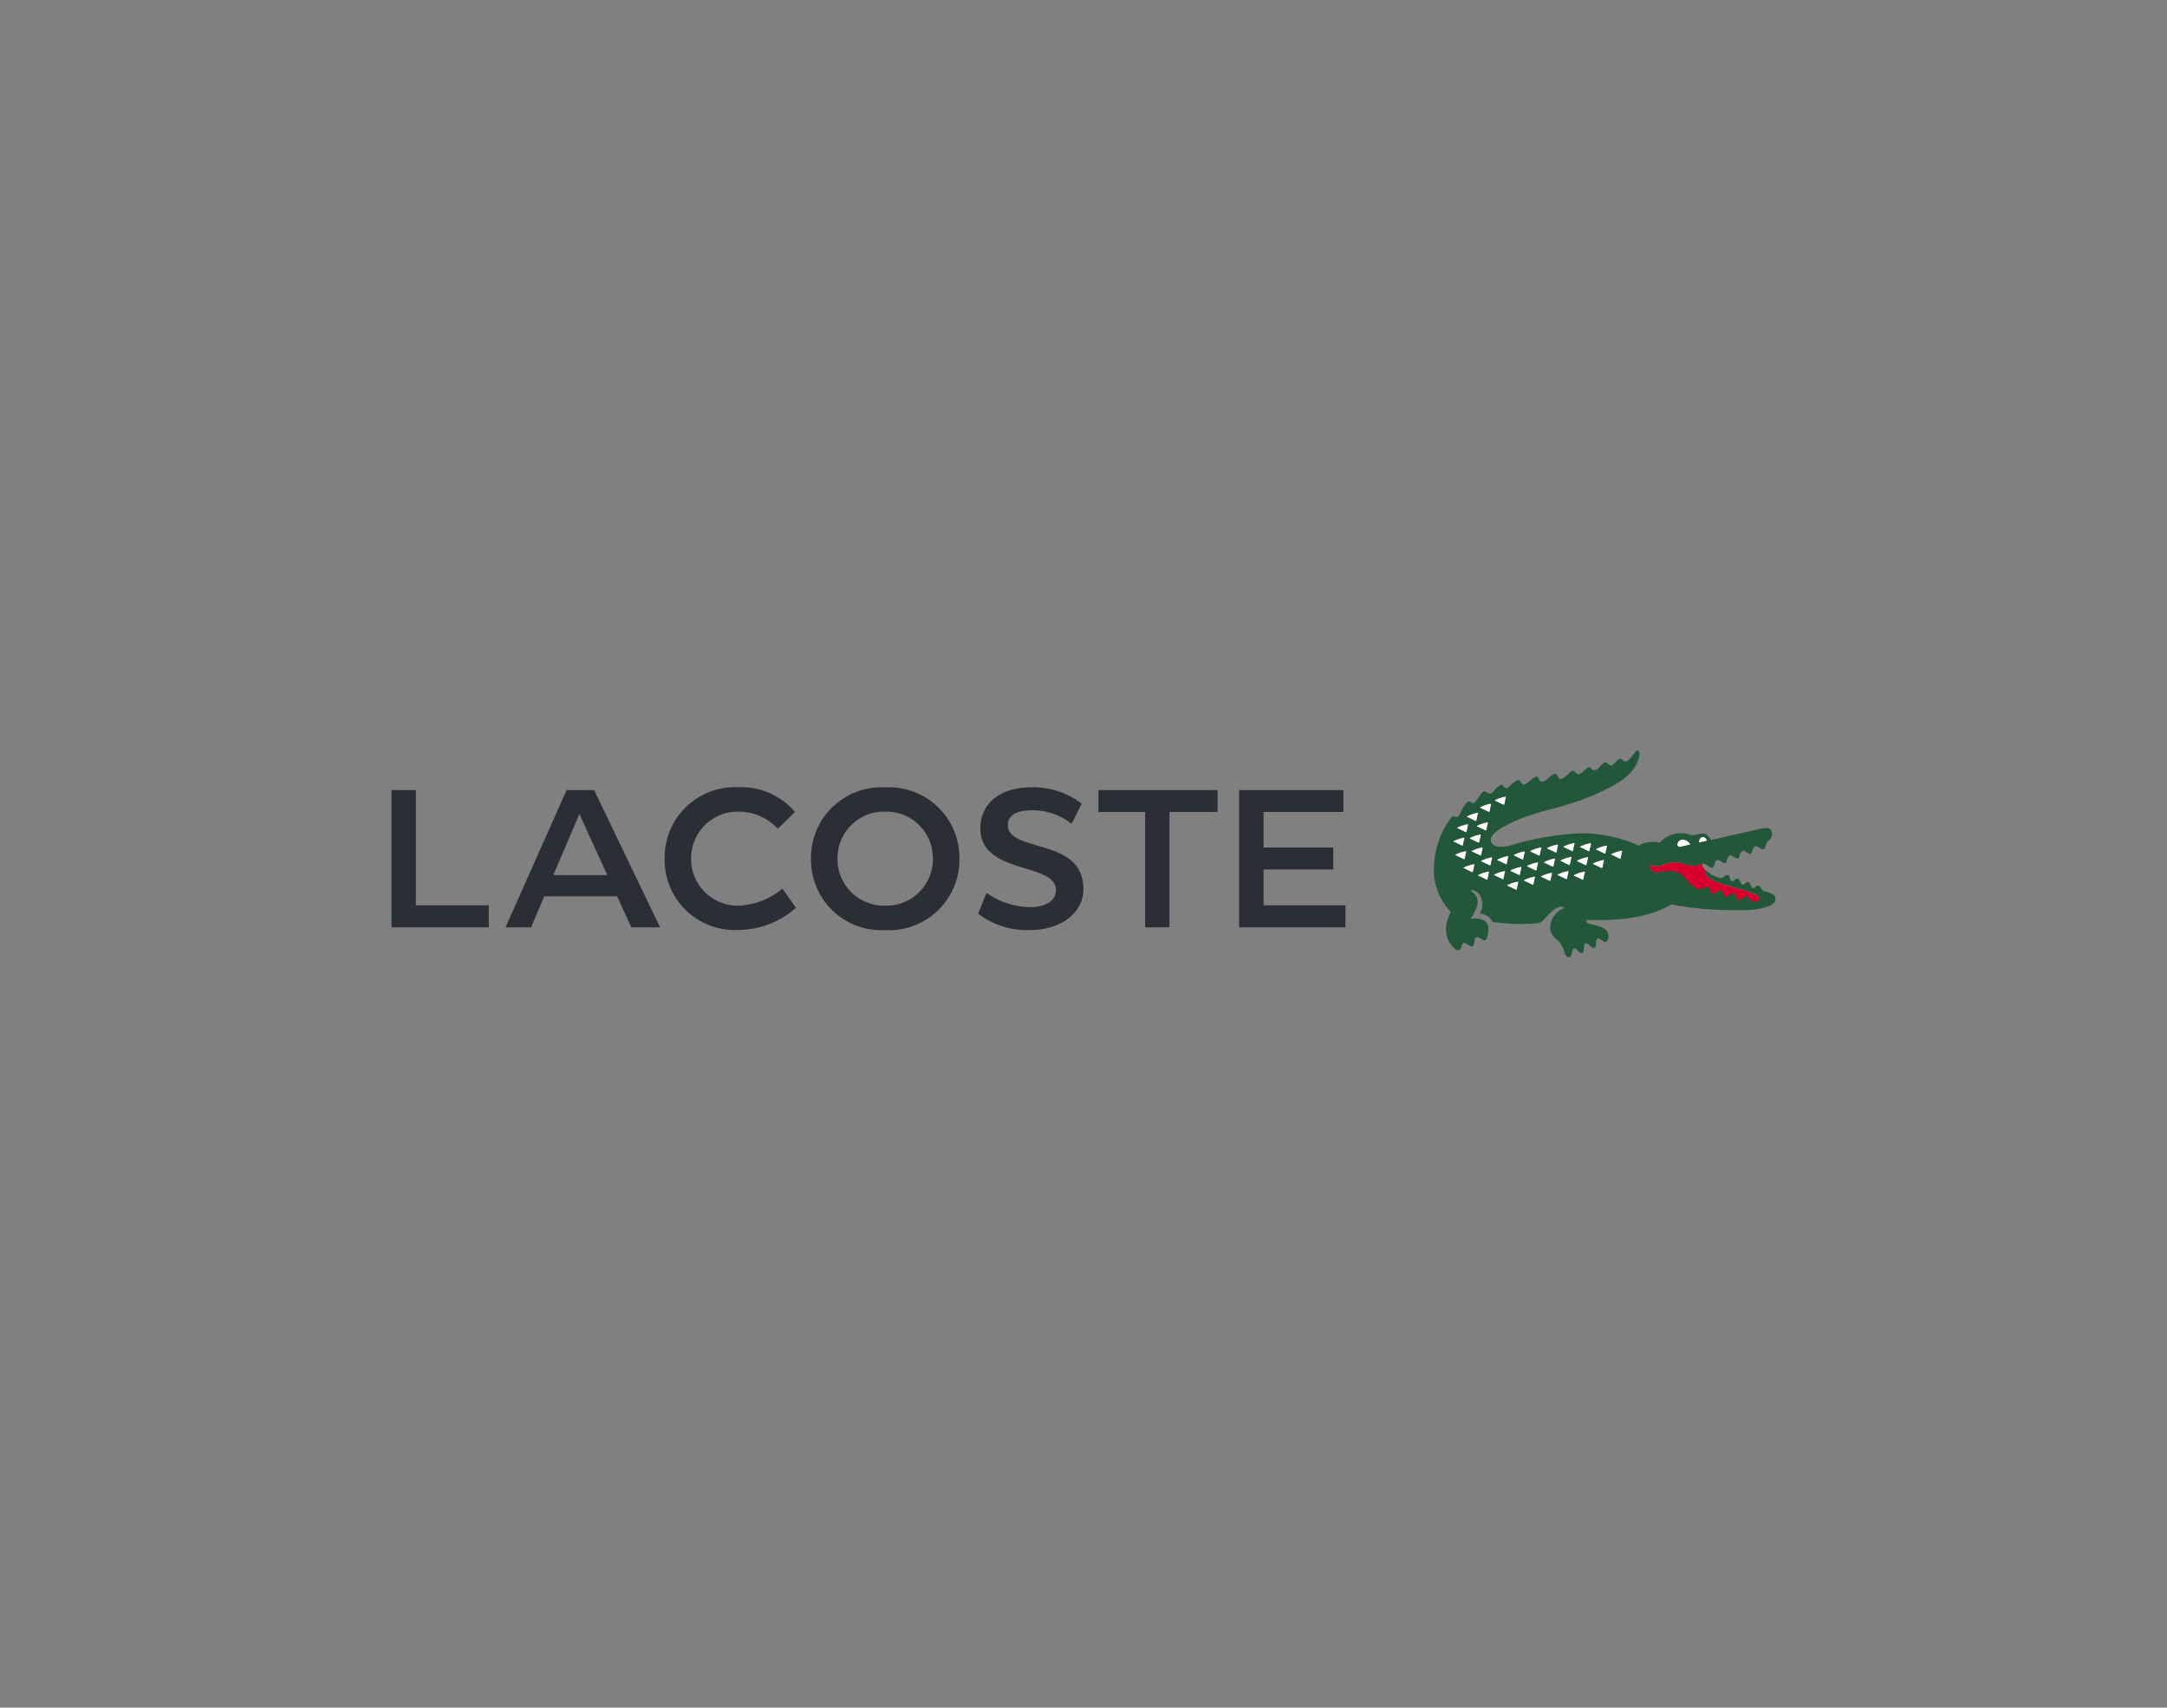 <?xml version="1.0" encoding="UTF-8"?> <svg xmlns="http://www.w3.org/2000/svg" xmlns:xlink="http://www.w3.org/1999/xlink" width="170" height="134" viewBox="0 0 170 134"><rect x="0" y="0" width="170" height="134" fill="#808080" stroke="none"/><defs><clipPath id="clip-path"><path id="Path_307" data-name="Path 307" d="M0-63.137H108.572V-79.37H0Z" transform="translate(-0.001 79.37)" fill="none"></path></clipPath></defs><g id="Group_277" data-name="Group 277" transform="translate(2433 -1778)"><rect id="Rectangle_68" data-name="Rectangle 68" width="170" height="134" transform="translate(-2433 1778)" fill="none"></rect><g id="Group_186" data-name="Group 186" transform="translate(-2402.287 1916.254)"><g id="Group_185" data-name="Group 185" transform="translate(0.001 -79.37)" clip-path="url(#clip-path)"><g id="Group_137" data-name="Group 137" transform="translate(0 2.893)"><path id="Path_259" data-name="Path 259" d="M-57.332-8.186-55.145-3.4h-4.236Zm-12.827-1.886h-1.913V.7h7.634V-1.025h-5.721ZM-12.952-8.35V.7h1.913V-8.35h3.772v-1.722h-9.348V-8.35ZM-33.343-1a3.654,3.654,0,0,1-3.744-3.69,3.653,3.653,0,0,1,3.744-3.689A3.653,3.653,0,0,1-29.6-4.688,3.654,3.654,0,0,1-33.343-1m-11.452-7.38a4.262,4.262,0,0,1,3.034,1.339l1.339-1.312a5.515,5.515,0,0,0-4.4-1.941,5.524,5.524,0,0,0-5.822,5.6,5.5,5.5,0,0,0,5.794,5.6A6.871,6.871,0,0,0-40.34-.834l-1.066-1.5A5.75,5.75,0,0,1-44.822-1a3.654,3.654,0,0,1-3.745-3.69,3.66,3.66,0,0,1,3.772-3.689m18.75,8.008A6.289,6.289,0,0,0-22,.915c2.323,0,4.208-1.257,4.208-3.225,0-4.1-5.931-2.788-5.931-5.029,0-.629.519-1.148,1.886-1.148A4.955,4.955,0,0,1-18.72-7.421l.793-1.585a6.251,6.251,0,0,0-3.909-1.285c-2.87,0-4.045,1.613-4.045,3.2,0,3.717,5.931,2.652,5.931,4.866,0,.929-.929,1.339-2,1.339a6.01,6.01,0,0,1-3.444-1.121ZM2.6-10.072H-5.573V.7H2.763V-1.025H-3.659V-3.84H1.807V-5.562H-3.659V-8.35H2.6ZM-53.26.7H-51l-5.179-10.769h-2.159L-63.126.7h2l1.038-2.433h5.713Zm19.917.218a5.524,5.524,0,0,0,5.822-5.6,5.524,5.524,0,0,0-5.822-5.6,5.525,5.525,0,0,0-5.822,5.6,5.525,5.525,0,0,0,5.822,5.6" transform="translate(72.072 10.291)" fill="#2b2e34"></path></g><g id="Group_138" data-name="Group 138" transform="translate(100.862 7.005)"><path id="Path_260" data-name="Path 260" d="M-1.046-2.184c.231-.051.761-.173.761-.173A.675.675,0,0,0-.9-2.746a.414.414,0,0,0-.415.413c.016.119.116.182.267.149" transform="translate(1.315 2.746)" fill="#fff"></path></g><g id="Group_139" data-name="Group 139" transform="translate(86.55 3.627)"><path id="Path_261" data-name="Path 261" d="M-.142-1.337c.222.1.431.2.629.3A.063.063,0,0,0,.58-1.085c.036-.182.075-.36.116-.533.011-.042-.024-.07-.076-.06a3.062,3.062,0,0,0-.764.258c-.048.024-.046.063,0,.084" transform="translate(0.179 1.681)" fill="#fff"></path></g><g id="Group_140" data-name="Group 140" transform="translate(85.393 4.183)"><path id="Path_262" data-name="Path 262" d="M-.145-1.337c.223.1.431.2.629.3a.061.061,0,0,0,.092-.045c.036-.183.075-.36.117-.534C.7-1.66.669-1.688.617-1.679a3.044,3.044,0,0,0-.763.257c-.049.023-.047.063,0,.084" transform="translate(0.182 1.681)" fill="#fff"></path></g><g id="Group_141" data-name="Group 141" transform="translate(85.139 5.64)"><path id="Path_263" data-name="Path 263" d="M-2.946-2.32q.056-.273.117-.534c.011-.043-.023-.07-.077-.06a3.013,3.013,0,0,0-.762.257c-.049.024-.046.063,0,.084.222.1.431.2.629.3a.061.061,0,0,0,.091-.045" transform="translate(3.703 2.916)" fill="#fff"></path></g><g id="Group_142" data-name="Group 142" transform="translate(102.56 6.797)"><path id="Path_264" data-name="Path 264" d="M-.47-1.62.04-1.739a.347.347,0,0,0-.315-.3A.335.335,0,0,0-.559-1.8c-.05.131-.053.209.09.18" transform="translate(0.59 2.037)" fill="#fff"></path></g><g id="Group_143" data-name="Group 143" transform="translate(84.585 6.595)"><path id="Path_265" data-name="Path 265" d="M-3.109-.008a3.068,3.068,0,0,0-.764.257c-.048.024-.046.064,0,.084.223.1.432.2.629.3A.061.061,0,0,0-3.15.586c.037-.182.076-.36.118-.533.01-.043-.025-.07-.076-.06" transform="translate(3.908 0.01)" fill="#fff"></path></g><g id="Group_144" data-name="Group 144" transform="translate(83.572 5.814)"><path id="Path_266" data-name="Path 266" d="M-.141-1.331c.224.1.432.2.628.3a.062.062,0,0,0,.093-.045C.618-1.26.656-1.438.7-1.612c.01-.042-.025-.07-.077-.059a3.007,3.007,0,0,0-.764.257c-.047.022-.045.061,0,.083" transform="translate(0.177 1.673)" fill="#fff"></path></g><g id="Group_145" data-name="Group 145" transform="translate(84.718 7.631)"><path id="Path_267" data-name="Path 267" d="M-2.95-2.321c.036-.183.075-.362.117-.535.01-.042-.026-.07-.077-.06a2.96,2.96,0,0,0-.763.258c-.048.023-.047.061,0,.083.224.1.433.2.63.3a.062.062,0,0,0,.092-.044" transform="translate(3.708 2.918)" fill="#fff"></path></g><g id="Group_146" data-name="Group 146" transform="translate(92.75 9.505)"><path id="Path_268" data-name="Path 268" d="M-2.949-2.32c.036-.182.075-.36.117-.534.011-.043-.025-.071-.077-.06a3.039,3.039,0,0,0-.762.257c-.048.023-.046.062,0,.084.223.1.432.2.628.3a.063.063,0,0,0,.093-.046" transform="translate(3.707 2.917)" fill="#fff"></path></g><g id="Group_147" data-name="Group 147" transform="translate(85.218 9.522)"><path id="Path_269" data-name="Path 269" d="M-3.109-.007A3.162,3.162,0,0,0-3.873.25c-.048.024-.046.062,0,.085.223.1.431.2.628.3A.062.062,0,0,0-3.15.587q.056-.274.118-.534c.01-.042-.024-.07-.077-.061" transform="translate(3.908 0.009)" fill="#fff"></path></g><g id="Group_148" data-name="Group 148" transform="translate(85.459 8.403)"><path id="Path_270" data-name="Path 270" d="M-3.108-.009a3.04,3.04,0,0,0-.764.257c-.047.024-.047.063,0,.085.223.1.432.2.63.3A.063.063,0,0,0-3.149.585c.036-.182.075-.359.117-.534.009-.043-.025-.07-.077-.059" transform="translate(3.907 0.011)" fill="#fff"></path></g><g id="Group_149" data-name="Group 149" transform="translate(83.281 6.868)"><path id="Path_271" data-name="Path 271" d="M-2.951-2.316q.055-.272.117-.533c.011-.043-.024-.071-.076-.06a3.061,3.061,0,0,0-.766.257c-.046.024-.046.062,0,.084.224.1.432.2.63.3a.062.062,0,0,0,.093-.046" transform="translate(3.709 2.911)" fill="#fff"></path></g><g id="Group_150" data-name="Group 150" transform="translate(83.425 7.927)"><path id="Path_272" data-name="Path 272" d="M-2.947-2.32q.055-.274.118-.535c.01-.042-.025-.069-.077-.06a3.063,3.063,0,0,0-.765.258c-.048.025-.046.062,0,.085.222.1.432.2.629.3a.062.062,0,0,0,.092-.045" transform="translate(3.705 2.917)" fill="#fff"></path></g><g id="Group_151" data-name="Group 151" transform="translate(84.36 4.891)"><path id="Path_273" data-name="Path 273" d="M-.143-1.335c.222.1.431.2.628.3a.063.063,0,0,0,.094-.045c.036-.183.075-.36.116-.534.011-.042-.023-.07-.076-.06a3.007,3.007,0,0,0-.764.257c-.048.024-.047.062,0,.084" transform="translate(0.179 1.678)" fill="#fff"></path></g><g id="Group_152" data-name="Group 152" transform="translate(84.074 8.944)"><path id="Path_274" data-name="Path 274" d="M-3.106-.009A3.006,3.006,0,0,0-3.87.247c-.047.023-.045.063,0,.084.224.1.432.2.63.3A.062.062,0,0,0-3.146.584C-3.11.4-3.071.224-3.027.05c.009-.042-.026-.07-.079-.059" transform="translate(3.904 0.012)" fill="#fff"></path></g><g id="Group_153" data-name="Group 153" transform="translate(103.182 9.48)"><path id="Path_275" data-name="Path 275" d="M0,0H0L.012,0,0,0H0" fill="#fff"></path></g><g id="Group_154" data-name="Group 154" transform="translate(105.752 11.501)"><path id="Path_276" data-name="Path 276" d="M-1.367,0c-.125.08-.251.211-.351.231.1-.02.226-.151.351-.231" transform="translate(1.718)" fill="#fff"></path></g><g id="Group_155" data-name="Group 155" transform="translate(103.711 11.023)"><path id="Path_277" data-name="Path 277" d="M-1.469,0c-.144.08-.276.218-.378.234.1-.016.234-.154.378-.234" transform="translate(1.847)" fill="#fff"></path></g><g id="Group_156" data-name="Group 156" transform="translate(103.102 9.506)"><path id="Path_278" data-name="Path 278" d="M0-.088,0-.1l0-.011L0-.1S0-.093,0-.088" transform="translate(0 0.111)" fill="#fff"></path></g><g id="Group_157" data-name="Group 157" transform="translate(103.097 9.558)"><path id="Path_279" data-name="Path 279" d="M-.014-.286c.032.247.3.45.677.624C.283.163.018-.04-.014-.286a.423.423,0,0,1,0-.058.109.109,0,0,1,0-.015.109.109,0,0,0,0,.015.423.423,0,0,0,0,.058" transform="translate(0.018 0.36)" fill="#fff"></path></g><g id="Group_158" data-name="Group 158" transform="translate(102.766 8.898)"><path id="Path_280" data-name="Path 280" d="M-.138-.023l.017-.005h0l-.017.005-.026.008-.009,0,.009,0,.026-.008" transform="translate(0.173 0.029)" fill="#fff"></path></g><g id="Group_159" data-name="Group 159" transform="translate(105.807 10.894)"><path id="Path_281" data-name="Path 281" d="M-4.7-1.671c-.028-.015-.056-.029-.087-.044A9.4,9.4,0,0,0-5.913-2.1a9.473,9.473,0,0,1,1.122.386c.031.014.06.029.087.044" transform="translate(5.913 2.1)" fill="#fff"></path></g><g id="Group_160" data-name="Group 160" transform="translate(103.15 9.478)"><path id="Path_282" data-name="Path 282" d="M0,0H0" transform="translate(0 0.005)" fill="#fff"></path></g><g id="Group_161" data-name="Group 161" transform="translate(107.08 11.635)"><path id="Path_283" data-name="Path 283" d="M0-.881a.249.249,0,0,0,.187-.1.211.211,0,0,0,.039-.127.211.211,0,0,1-.039.126A.248.248,0,0,1,0-.881" transform="translate(0 1.108)" fill="#fff"></path></g><g id="Group_162" data-name="Group 162" transform="translate(98.709 9.015)"><path id="Path_284" data-name="Path 284" d="M-.172-.043-.216-.054s0,0,0,.007,0-.007,0-.007l.044.011" transform="translate(0.216 0.054)" fill="#fff"></path></g><g id="Group_163" data-name="Group 163" transform="translate(104.841 11.222)"><path id="Path_285" data-name="Path 285" d="M-1.612,0a.885.885,0,0,0-.415.209A.885.885,0,0,1-1.612,0" transform="translate(2.027 0)" fill="#fff"></path></g><g id="Group_164" data-name="Group 164" transform="translate(86.48 9.476)"><path id="Path_286" data-name="Path 286" d="M-3.1-.008a3.077,3.077,0,0,0-.763.257c-.047.025-.045.063,0,.085.223.1.431.2.629.3A.062.062,0,0,0-3.142.588c.035-.183.075-.361.117-.535.011-.041-.024-.071-.077-.061" transform="translate(3.899 0.01)" fill="#fff"></path></g><g id="Group_165" data-name="Group 165" transform="translate(90.17 9.612)"><path id="Path_287" data-name="Path 287" d="M-3.108-.008A2.949,2.949,0,0,0-3.873.25c-.047.023-.045.061,0,.083.225.1.432.2.63.3A.061.061,0,0,0-3.148.586c.037-.183.075-.36.117-.534.011-.042-.024-.07-.076-.06" transform="translate(3.907 0.01)" fill="#fff"></path></g><g id="Group_166" data-name="Group 166" transform="translate(89.33 7.617)"><path id="Path_288" data-name="Path 288" d="M-3.106-.007A3.035,3.035,0,0,0-3.869.25c-.048.025-.046.063,0,.084.222.1.431.2.629.3A.061.061,0,0,0-3.146.586c.036-.181.076-.36.117-.533.01-.043-.024-.07-.077-.061" transform="translate(3.904 0.009)" fill="#fff"></path></g><g id="Group_167" data-name="Group 167" transform="translate(89.075 8.787)"><path id="Path_289" data-name="Path 289" d="M-3.1-.008a2.952,2.952,0,0,0-.763.257c-.048.024-.045.062,0,.083.221.1.431.2.628.3A.062.062,0,0,0-3.144.586c.037-.181.076-.36.118-.534.01-.044-.025-.07-.077-.061" transform="translate(3.902 0.01)" fill="#fff"></path></g><g id="Group_168" data-name="Group 168" transform="translate(88.834 9.906)"><path id="Path_290" data-name="Path 290" d="M-3.107-.007A3.017,3.017,0,0,0-3.871.25c-.048.024-.045.063,0,.085.223.1.431.2.629.3A.063.063,0,0,0-3.148.588c.037-.182.075-.362.118-.534.01-.043-.025-.07-.077-.061" transform="translate(3.906 0.009)" fill="#fff"></path></g><g id="Group_169" data-name="Group 169" transform="translate(90.645 7.384)"><path id="Path_291" data-name="Path 291" d="M-3.109-.008a3.089,3.089,0,0,0-.765.257c-.047.023-.046.063,0,.085.222.1.431.2.63.3A.062.062,0,0,0-3.15.587c.037-.182.075-.36.117-.534.01-.043-.025-.071-.076-.061" transform="translate(3.908 0.01)" fill="#fff"></path></g><g id="Group_170" data-name="Group 170" transform="translate(91.465 9.466)"><path id="Path_292" data-name="Path 292" d="M-2.95-2.322c.036-.183.075-.36.116-.534.01-.042-.024-.071-.076-.061a2.99,2.99,0,0,0-.763.259c-.048.023-.046.061,0,.084.223.1.432.2.63.3a.062.062,0,0,0,.092-.044" transform="translate(3.709 2.919)" fill="#fff"></path></g><g id="Group_171" data-name="Group 171" transform="translate(91.697 8.357)"><path id="Path_293" data-name="Path 293" d="M-3.105-.007a3,3,0,0,0-.764.258c-.047.023-.046.062,0,.084.223.1.432.2.63.3A.063.063,0,0,0-3.145.588c.035-.184.075-.36.116-.535.011-.043-.024-.07-.077-.061" transform="translate(3.904 0.009)" fill="#fff"></path></g><g id="Group_172" data-name="Group 172" transform="translate(90.402 8.495)"><path id="Path_294" data-name="Path 294" d="M-3.11-.007a2.968,2.968,0,0,0-.764.258c-.048.023-.047.061,0,.084.223.1.431.2.629.3A.061.061,0,0,0-3.15.588c.035-.184.075-.362.116-.535.011-.041-.023-.069-.076-.06" transform="translate(3.909 0.008)" fill="#fff"></path></g><g id="Group_173" data-name="Group 173" transform="translate(88.032 7.927)"><path id="Path_295" data-name="Path 295" d="M-3.108-.008A3.088,3.088,0,0,0-3.872.25c-.048.022-.045.062,0,.083l.63.3A.061.061,0,0,0-3.149.586c.036-.181.076-.359.117-.532.01-.043-.024-.071-.077-.061" transform="translate(3.907 0.01)" fill="#fff"></path></g><g id="Group_174" data-name="Group 174" transform="translate(87.526 10.3)"><path id="Path_296" data-name="Path 296" d="M-3.108-.008a3.009,3.009,0,0,0-.765.257c-.047.023-.046.062,0,.083.223.1.432.2.629.3A.062.062,0,0,0-3.15.585q.056-.272.117-.533c.012-.043-.024-.071-.075-.061" transform="translate(3.907 0.011)" fill="#fff"></path></g><g id="Group_175" data-name="Group 175" transform="translate(92.988 8.381)"><path id="Path_297" data-name="Path 297" d="M-.141-1.337c.223.1.433.2.629.3a.063.063,0,0,0,.093-.046Q.637-1.358.7-1.618c.01-.043-.024-.072-.076-.061a3.077,3.077,0,0,0-.764.257c-.047.024-.046.063,0,.085" transform="translate(0.177 1.681)" fill="#fff"></path></g><g id="Group_176" data-name="Group 176" transform="translate(94.236 8.607)"><path id="Path_298" data-name="Path 298" d="M-.141-1.337c.223.1.432.2.628.3A.062.062,0,0,0,.58-1.084c.038-.181.076-.361.118-.535.01-.041-.025-.07-.078-.06a3.027,3.027,0,0,0-.763.258c-.047.023-.046.062,0,.084" transform="translate(0.178 1.681)" fill="#fff"></path></g><g id="Group_177" data-name="Group 177" transform="translate(93.228 7.282)"><path id="Path_299" data-name="Path 299" d="M-.147-1.337q.333.155.628.3a.062.062,0,0,0,.093-.046c.036-.182.076-.361.117-.534C.7-1.66.667-1.688.615-1.679a3.033,3.033,0,0,0-.764.258c-.048.024-.047.062,0,.084" transform="translate(0.184 1.681)" fill="#fff"></path></g><g id="Group_178" data-name="Group 178" transform="translate(94.476 7.476)"><path id="Path_300" data-name="Path 300" d="M-.143-1.337c.222.1.431.2.63.3a.063.063,0,0,0,.093-.045c.035-.182.075-.36.115-.534.012-.043-.024-.071-.075-.06a2.971,2.971,0,0,0-.763.257c-.049.023-.048.062,0,.084" transform="translate(0.18 1.68)" fill="#fff"></path></g><g id="Group_179" data-name="Group 179" transform="translate(87.767 9.146)"><path id="Path_301" data-name="Path 301" d="M-3.1-.007A3.073,3.073,0,0,0-3.867.25c-.047.023-.046.062,0,.084.222.1.431.2.628.3A.062.062,0,0,0-3.144.587q.054-.273.117-.534c.011-.043-.025-.071-.077-.061" transform="translate(3.902 0.009)" fill="#fff"></path></g><g id="Group_180" data-name="Group 180" transform="translate(91.935 7.266)"><path id="Path_302" data-name="Path 302" d="M-3.111-.008A3.034,3.034,0,0,0-3.876.25c-.048.024-.046.062,0,.084.223.1.431.2.63.3A.061.061,0,0,0-3.153.587c.038-.182.076-.36.118-.533.01-.044-.024-.071-.076-.061" transform="translate(3.911 0.01)" fill="#fff"></path></g><g id="Group_181" data-name="Group 181" transform="translate(95.666 7.879)"><path id="Path_303" data-name="Path 303" d="M-.142-1.334c.223.1.432.2.629.3A.062.062,0,0,0,.58-1.08c.036-.182.075-.361.116-.534.011-.043-.023-.071-.076-.06a3.093,3.093,0,0,0-.764.257c-.048.023-.047.063,0,.084" transform="translate(0.179 1.677)" fill="#fff"></path></g><g id="Group_182" data-name="Group 182" transform="translate(86.736 8.299)"><path id="Path_304" data-name="Path 304" d="M-3.106-.007A3.137,3.137,0,0,0-3.87.251c-.048.023-.046.063,0,.085.223.1.432.2.63.3A.061.061,0,0,0-3.146.588c.036-.182.075-.36.117-.534.01-.043-.024-.07-.077-.061" transform="translate(3.905 0.009)" fill="#fff"></path></g><g id="Group_183" data-name="Group 183" transform="translate(81.798 0)"><path id="Path_305" data-name="Path 305" d="M-42.739-38.307c-.047-.022-.049-.062,0-.084a3.039,3.039,0,0,1,.763-.257c.052-.011.088.017.077.06q-.063.26-.118.534a.063.063,0,0,1-.093.046c-.2-.094-.405-.2-.628-.3m-.093-1.987a.061.061,0,0,1-.091.045c-.2-.1-.406-.195-.63-.3-.048-.022-.05-.06,0-.083a2.983,2.983,0,0,1,.765-.258c.052-.009.086.017.076.061-.043.173-.081.351-.118.533m-.237,1.092a.064.064,0,0,1-.094.044c-.2-.094-.407-.194-.629-.3-.048-.023-.049-.061,0-.084a2.994,2.994,0,0,1,.763-.258c.054-.01.088.018.077.06-.041.174-.081.351-.117.535m-.954.856c-.048-.022-.049-.061,0-.083a2.993,2.993,0,0,1,.763-.259c.053-.009.087.018.076.061-.041.174-.079.35-.116.534a.062.062,0,0,1-.092.044c-.2-.094-.406-.194-.629-.3m-.192-1.785c-.2-.094-.407-.195-.63-.3-.047-.022-.049-.062,0-.085a3.071,3.071,0,0,1,.765-.257c.051-.01.085.018.076.06q-.063.26-.117.534a.062.062,0,0,1-.092.044m-.149,1.066a.062.062,0,0,1-.093.044c-.2-.094-.406-.194-.629-.3-.048-.024-.05-.062,0-.085a3.008,3.008,0,0,1,.765-.257c.053-.009.087.019.076.06-.042.172-.081.35-.116.534m-.117.583c-.042.174-.08.351-.117.534a.061.061,0,0,1-.091.045c-.2-.094-.406-.195-.63-.3-.048-.023-.049-.06,0-.084a2.962,2.962,0,0,1,.765-.257c.053-.01.087.018.076.06M-45.529-39.9c-.2-.094-.407-.194-.629-.3-.048-.022-.051-.059,0-.085a3.025,3.025,0,0,1,.764-.257c.053-.009.087.018.077.061-.041.172-.081.351-.117.533a.061.061,0,0,1-.093.045m-.046.592c-.041.173-.081.352-.118.534a.062.062,0,0,1-.092.044c-.2-.1-.407-.2-.629-.3-.046-.021-.049-.06,0-.083a2.952,2.952,0,0,1,.763-.257c.052-.009.088.017.077.061m-.358,1.652a.062.062,0,0,1-.092.045c-.2-.095-.406-.195-.629-.3-.048-.021-.05-.061,0-.084a3,3,0,0,1,.764-.257c.052-.009.087.018.077.061-.043.173-.081.352-.118.534m-.894-1.934-.63-.3c-.047-.02-.051-.061,0-.083a3.089,3.089,0,0,1,.764-.257c.053-.01.087.018.077.061-.042.173-.081.351-.117.533a.062.062,0,0,1-.092.045m-.056.641c-.042.174-.081.352-.118.534a.062.062,0,0,1-.093.044c-.2-.094-.406-.195-.628-.3-.048-.022-.049-.061,0-.084a3.055,3.055,0,0,1,.763-.257c.053-.01.089.018.077.06m-.242,1.155c-.041.173-.08.351-.117.533a.062.062,0,0,1-.093.045c-.2-.094-.4-.194-.628-.3-.048-.021-.049-.06,0-.083a3.024,3.024,0,0,1,.765-.257c.051-.011.087.018.075.061m-1-1.423c-.2-.094-.407-.195-.63-.3-.048-.022-.049-.062,0-.085a3.129,3.129,0,0,1,.763-.258c.054-.009.087.018.078.061-.043.174-.081.352-.117.534a.061.061,0,0,1-.092.045m-.048.6q-.064.262-.117.535a.062.062,0,0,1-.092.044c-.2-.094-.406-.194-.628-.3-.048-.021-.05-.06,0-.085a3.083,3.083,0,0,1,.763-.256c.053-.01.089.019.077.06m5.667-.9a3.068,3.068,0,0,1,.764-.257c.052-.011.086.018.076.061-.041.173-.08.351-.117.533a.063.063,0,0,1-.093.046q-.295-.143-.629-.3c-.047-.022-.048-.062,0-.084m.241-1.1a3.073,3.073,0,0,1,.764-.258c.052-.009.087.02.076.062-.042.173-.081.352-.117.534a.062.062,0,0,1-.093.046q-.3-.144-.628-.3c-.049-.022-.051-.061,0-.084m1.008,1.325a3.03,3.03,0,0,1,.762-.258c.053-.009.089.019.078.06-.042.173-.08.353-.118.535a.062.062,0,0,1-.092.045c-.2-.094-.406-.195-.629-.3-.048-.022-.049-.061,0-.084m.241-1.132a3,3,0,0,1,.763-.257c.052-.011.087.017.075.06-.04.174-.081.353-.115.535a.063.063,0,0,1-.093.044c-.2-.095-.407-.2-.63-.3-.048-.022-.049-.061,0-.084m1.189.4a3.063,3.063,0,0,1,.763-.257c.053-.011.087.017.076.06-.04.174-.079.352-.115.535a.063.063,0,0,1-.093.044c-.2-.095-.406-.193-.629-.3-.048-.021-.049-.061,0-.083m-9.484.86a.063.063,0,0,1-.093.047c-.2-.1-.406-.195-.629-.3-.048-.022-.049-.061,0-.085a3.049,3.049,0,0,1,.764-.256c.052-.011.086.017.077.059-.043.175-.081.353-.117.534m-.242,1.12a.063.063,0,0,1-.093.046c-.2-.094-.405-.2-.628-.3-.048-.023-.05-.061,0-.086a3.144,3.144,0,0,1,.764-.257c.052-.01.087.018.077.06q-.063.261-.118.534m-1.222-2.145c-.047-.021-.048-.061,0-.083a3,3,0,0,1,.763-.258c.052-.01.087.018.077.06-.042.173-.081.353-.117.535a.062.062,0,0,1-.093.044c-.2-.094-.406-.194-.63-.3m.079,1.567a.062.062,0,0,1-.092.044c-.2-.094-.406-.195-.63-.3-.047-.022-.049-.061,0-.084a3,3,0,0,1,.764-.257c.053-.011.088.017.078.059-.043.174-.082.354-.118.535m-1.372-1.269c-.047-.023-.049-.061,0-.085a3.07,3.07,0,0,1,.764-.259c.053-.01.087.018.077.06q-.063.262-.118.535a.062.062,0,0,1-.092.045c-.2-.1-.407-.195-.629-.3m-.146-1.145a3.083,3.083,0,0,1,.766-.257c.052-.011.087.017.076.06q-.063.261-.118.533a.063.063,0,0,1-.093.046c-.2-.1-.406-.2-.63-.3-.047-.022-.048-.06,0-.084m.292-1.055a3.006,3.006,0,0,1,.764-.256c.052-.011.087.017.077.058-.042.175-.081.353-.118.535a.062.062,0,0,1-.093.045c-.2-.095-.405-.195-.629-.3-.047-.021-.049-.06,0-.083M-51.13-43a2.991,2.991,0,0,1,.764-.257c.052-.01.087.018.075.06-.041.174-.08.351-.116.534a.063.063,0,0,1-.094.045c-.2-.094-.406-.194-.629-.3-.048-.022-.049-.06,0-.084m1.066,1.507c-.042.173-.081.351-.118.533a.062.062,0,0,1-.092.045c-.2-.093-.406-.194-.629-.3-.047-.022-.049-.061,0-.085a3.1,3.1,0,0,1,.765-.257c.051-.01.086.017.076.061m-.285-.673c-.047-.022-.05-.061,0-.085a3.014,3.014,0,0,1,.763-.257c.054-.01.088.017.077.06q-.062.261-.118.534a.062.062,0,0,1-.092.045c-.2-.1-.406-.194-.629-.3m.252-1.541a3.059,3.059,0,0,1,.764-.258c.052-.009.087.019.076.061-.042.174-.082.351-.117.534a.062.062,0,0,1-.092.045c-.2-.094-.406-.2-.629-.3-.048-.022-.05-.061,0-.084m1.156-.555a3.042,3.042,0,0,1,.764-.258c.053-.01.087.018.076.06-.042.173-.081.352-.117.533a.063.063,0,0,1-.093.046c-.2-.094-.407-.2-.629-.3-.047-.021-.051-.061,0-.083m14.694,3.117a.673.673,0,0,1,.614.389s-.53.122-.761.173c-.151.033-.251-.03-.267-.149a.413.413,0,0,1,.414-.413m1.312.029a.335.335,0,0,1,.285-.236.345.345,0,0,1,.314.3l-.509.118c-.142.029-.139-.049-.09-.18m-8.492,8.363c.181.185.4.176.391-.23-.009-.495.214-.449.494-.24.1.073.165.126.217.123.218-.013.359-.439.187-.774-.085-.167-.21-.417-1.345-.64a.406.406,0,0,1-.265-.143.25.25,0,0,1-.036-.07.256.256,0,0,1-.011-.045.258.258,0,0,1,0-.045.263.263,0,0,1,0-.029c2.767.11,5.109-.258,6.643-1.209a27.005,27.005,0,0,0,5.581.44,5.209,5.209,0,0,0,2.171-.345c.6-.293.5-.731.224-.9a2.1,2.1,0,0,0-.612-.21c-.271-.08-.361-.411-.462-.448-.188-.07-.359.187-.481.195a.091.091,0,0,1-.029,0s-.005,0-.008-.006c-.117-.052-.171-.439-.269-.475-.186-.067-.38.2-.506.2a.069.069,0,0,1-.021,0h0c-.123-.038-.192-.438-.293-.474-.19-.068-.381.206-.506.212a.067.067,0,0,1-.027,0s-.008-.006-.012-.009c-.114-.061-.153-.447-.25-.483-.218-.08-.414.251-.606.223A1.737,1.737,0,0,1-32-38.432c-.1-.066-.31-.232-.327-.238h-.009l-.008,0h-.006l-.013,0h-.02l-.007,0-.012,0-.007.008a.04.04,0,0,0-.009.009v0l0,.011-.005.012v0c0,.007,0,.016,0,.024a.008.008,0,0,1,0,0c0,.005,0,.009,0,.015a.5.5,0,0,0,0,.058c.032.247.3.45.677.624a6.567,6.567,0,0,0,.952.333c.367.1.735.2,1.078.3a9.336,9.336,0,0,1,1.121.386c.032.014.06.029.088.043.181.1.285.2.289.312a.209.209,0,0,1-.038.127.25.25,0,0,1-.187.1.654.654,0,0,1-.349-.068c-.252-.117-.28-.314-.437-.35a.265.265,0,0,0-.192.057c-.125.08-.251.21-.351.231a.113.113,0,0,1-.046,0c-.2-.044-.223-.466-.4-.511a.208.208,0,0,0-.053,0c-.143,0-.29.127-.415.209a.252.252,0,0,1-.169.062c-.153-.029-.214-.481-.358-.517a.311.311,0,0,0-.225.047c-.144.08-.276.218-.378.234a.1.1,0,0,1-.037,0c-.153-.03-.242-.473-.37-.524-.243-.1-.563.272-.9.1-1.089-.722-.884-1.1-1.715-1.338a3.3,3.3,0,0,0-1.271.071c-.687.078-.709-.475-.71-.544,0,0,0-.007,0-.007l.044.011a1.435,1.435,0,0,0,1.014-.04,2.083,2.083,0,0,1,1.695-.015A1.794,1.794,0,0,0-32.8-39.23l.037-.011.009,0,.026-.008.017-.005h0a.332.332,0,0,1,.091-.011.422.422,0,0,1,.224.079c.212.132.416.278.519.227.159-.08.1-.507.373-.6.126-.043.472.3.622.239s.1-.507.373-.6c.126-.042.472.3.622.24s.1-.507.374-.6c.126-.042.473.3.622.241s.1-.508.374-.6c.125-.042.473.3.622.241h0c.15-.061.128-.174.245-.48a.428.428,0,0,1,.127-.171.666.666,0,0,0,.266-.764c-.138-.3-.419-.284-1.032-.153-.516.111-3.723.845-3.723.845-.509-.923-.843-.308-1.588-.391a2.184,2.184,0,0,0-2.433.6,2.124,2.124,0,0,0-1.645.233,10.655,10.655,0,0,0-4.731-.961,22.712,22.712,0,0,0-5.315.934c-.719.2-1.376.161-1.541-.265-.17-.446.4-.92,1.487-1.451,2.689-1.317,4.494-1.028,8.107-2.982,1.937-1.046,2.053-2.255,2.049-2.548a.171.171,0,0,0-.323-.1c-.647.92-.815.845-1.021.642-.275-.27-.454.165-.745.385a.209.209,0,0,1-.031.019.279.279,0,0,1-.078.037c-.133.034-.192-.109-.339-.2-.309-.2-.563.393-.825.513-.3.14-.361-.013-.466-.12a.213.213,0,0,0-.3.018c-.614.594-.705.527-.892.333-.138-.145-.215-.246-.611.164-.229.236-.614.517-.733.226s-.223-.462-.786.062c-.334.31-.563.337-.666.193s-.091-.544-.62-.121c-.473.379-.71.607-.871.246s-.5-.052-.767.2c-.138.135-.367.454-.558.133s-.483.015-.862.422c-.214.228-.358.13-.572-.018-.247-.174-.5.456-.853.835-.067.063-.163.109-.379-.039-.278-.189-.709.789-.832,1.029-.2.387-.431-.1-.665.253A6.542,6.542,0,0,0-53.7-39.523a4.776,4.776,0,0,0,1.26,4.028s-.086.214-.184.484a2.256,2.256,0,0,0-.01,1.728c.253.471.844,1.254,1.054.508.1-.362.2-.344.552-.1.528.366.394-.308.5-.509.072-.141.163-.2.6.085.25.16.328-.061.4-.37.221-.955-.231-1.184-.677-1.27a2.136,2.136,0,0,0-.664,0c.7-1.087.782-1.676-.018-2.216a.345.345,0,0,1,.317.013.974.974,0,0,1,.466.411,1.416,1.416,0,0,1-.063,1.4,1.077,1.077,0,0,1,1.01.631,14.323,14.323,0,0,0,3.576.1c.356-.061.514-.384.868-.718.293-.279.623-.573.943-.569a.464.464,0,0,1,.107.015.537.537,0,0,1,.077.026c.015.007.031.016.047.024a.551.551,0,0,1,.064.032,1.673,1.673,0,0,0-1.156,1.5,1.162,1.162,0,0,0,.582,1.009,2.206,2.206,0,0,1,.56,1.038c.157.427.48.438.549.03a1.112,1.112,0,0,1,.087-.31.249.249,0,0,1,.035-.049.238.238,0,0,1,.021-.025.117.117,0,0,1,.048-.026c.083-.018.182.067.293.188.268.289.473.243.47-.177a.932.932,0,0,1,.03-.27.322.322,0,0,1,.022-.053c0-.005,0-.012.008-.017A.139.139,0,0,1-41.885-33c.084-.053.226,0,.459.241" transform="translate(53.727 48.155)" fill="#23573a"></path></g><g id="Group_184" data-name="Group 184" transform="translate(98.709 8.8)"><path id="Path_306" data-name="Path 306" d="M-15.995-.382h0l-.017,0-.026.008-.008,0-.037.011a1.8,1.8,0,0,1-1.266.046,2.08,2.08,0,0,0-1.695.015,1.431,1.431,0,0,1-1.014.039l-.044-.011s0,0,0,.008c0,.069.022.622.709.544A3.312,3.312,0,0,1-18.126.215c.83.238.625.617,1.714,1.339.336.174.656-.194.9-.1.129.051.217.494.371.524a.1.1,0,0,0,.036,0c.1-.016.234-.154.378-.233a.313.313,0,0,1,.225-.048c.144.036.2.488.358.517a.258.258,0,0,0,.169-.062.884.884,0,0,1,.415-.209.217.217,0,0,1,.053,0c.174.045.2.467.4.511a.106.106,0,0,0,.046,0c.1-.02.226-.151.351-.231a.266.266,0,0,1,.192-.057c.158.036.185.233.437.35a.645.645,0,0,0,.349.067.249.249,0,0,0,.187-.1.208.208,0,0,0,.038-.127c-.005-.109-.109-.216-.289-.312-.028-.015-.056-.029-.088-.043a9.333,9.333,0,0,0-1.121-.386c-.343-.1-.711-.2-1.078-.3a6.708,6.708,0,0,1-.952-.333C-15.418.8-15.684.6-15.716.352a.541.541,0,0,1,0-.059c0-.006,0-.01,0-.015a.007.007,0,0,0,0,0,.142.142,0,0,1,0-.024v0l0-.012a.066.066,0,0,1,0-.01v0a.04.04,0,0,1,.009-.009l.007-.007L-15.676.2l.007,0h.02l.013,0h.005l.008,0h.007A.775.775,0,0,1-16-.332a.265.265,0,0,1,0-.05h0Z" transform="translate(20.107 0.481)" fill="#d7002d"></path></g></g></g></g></svg> 